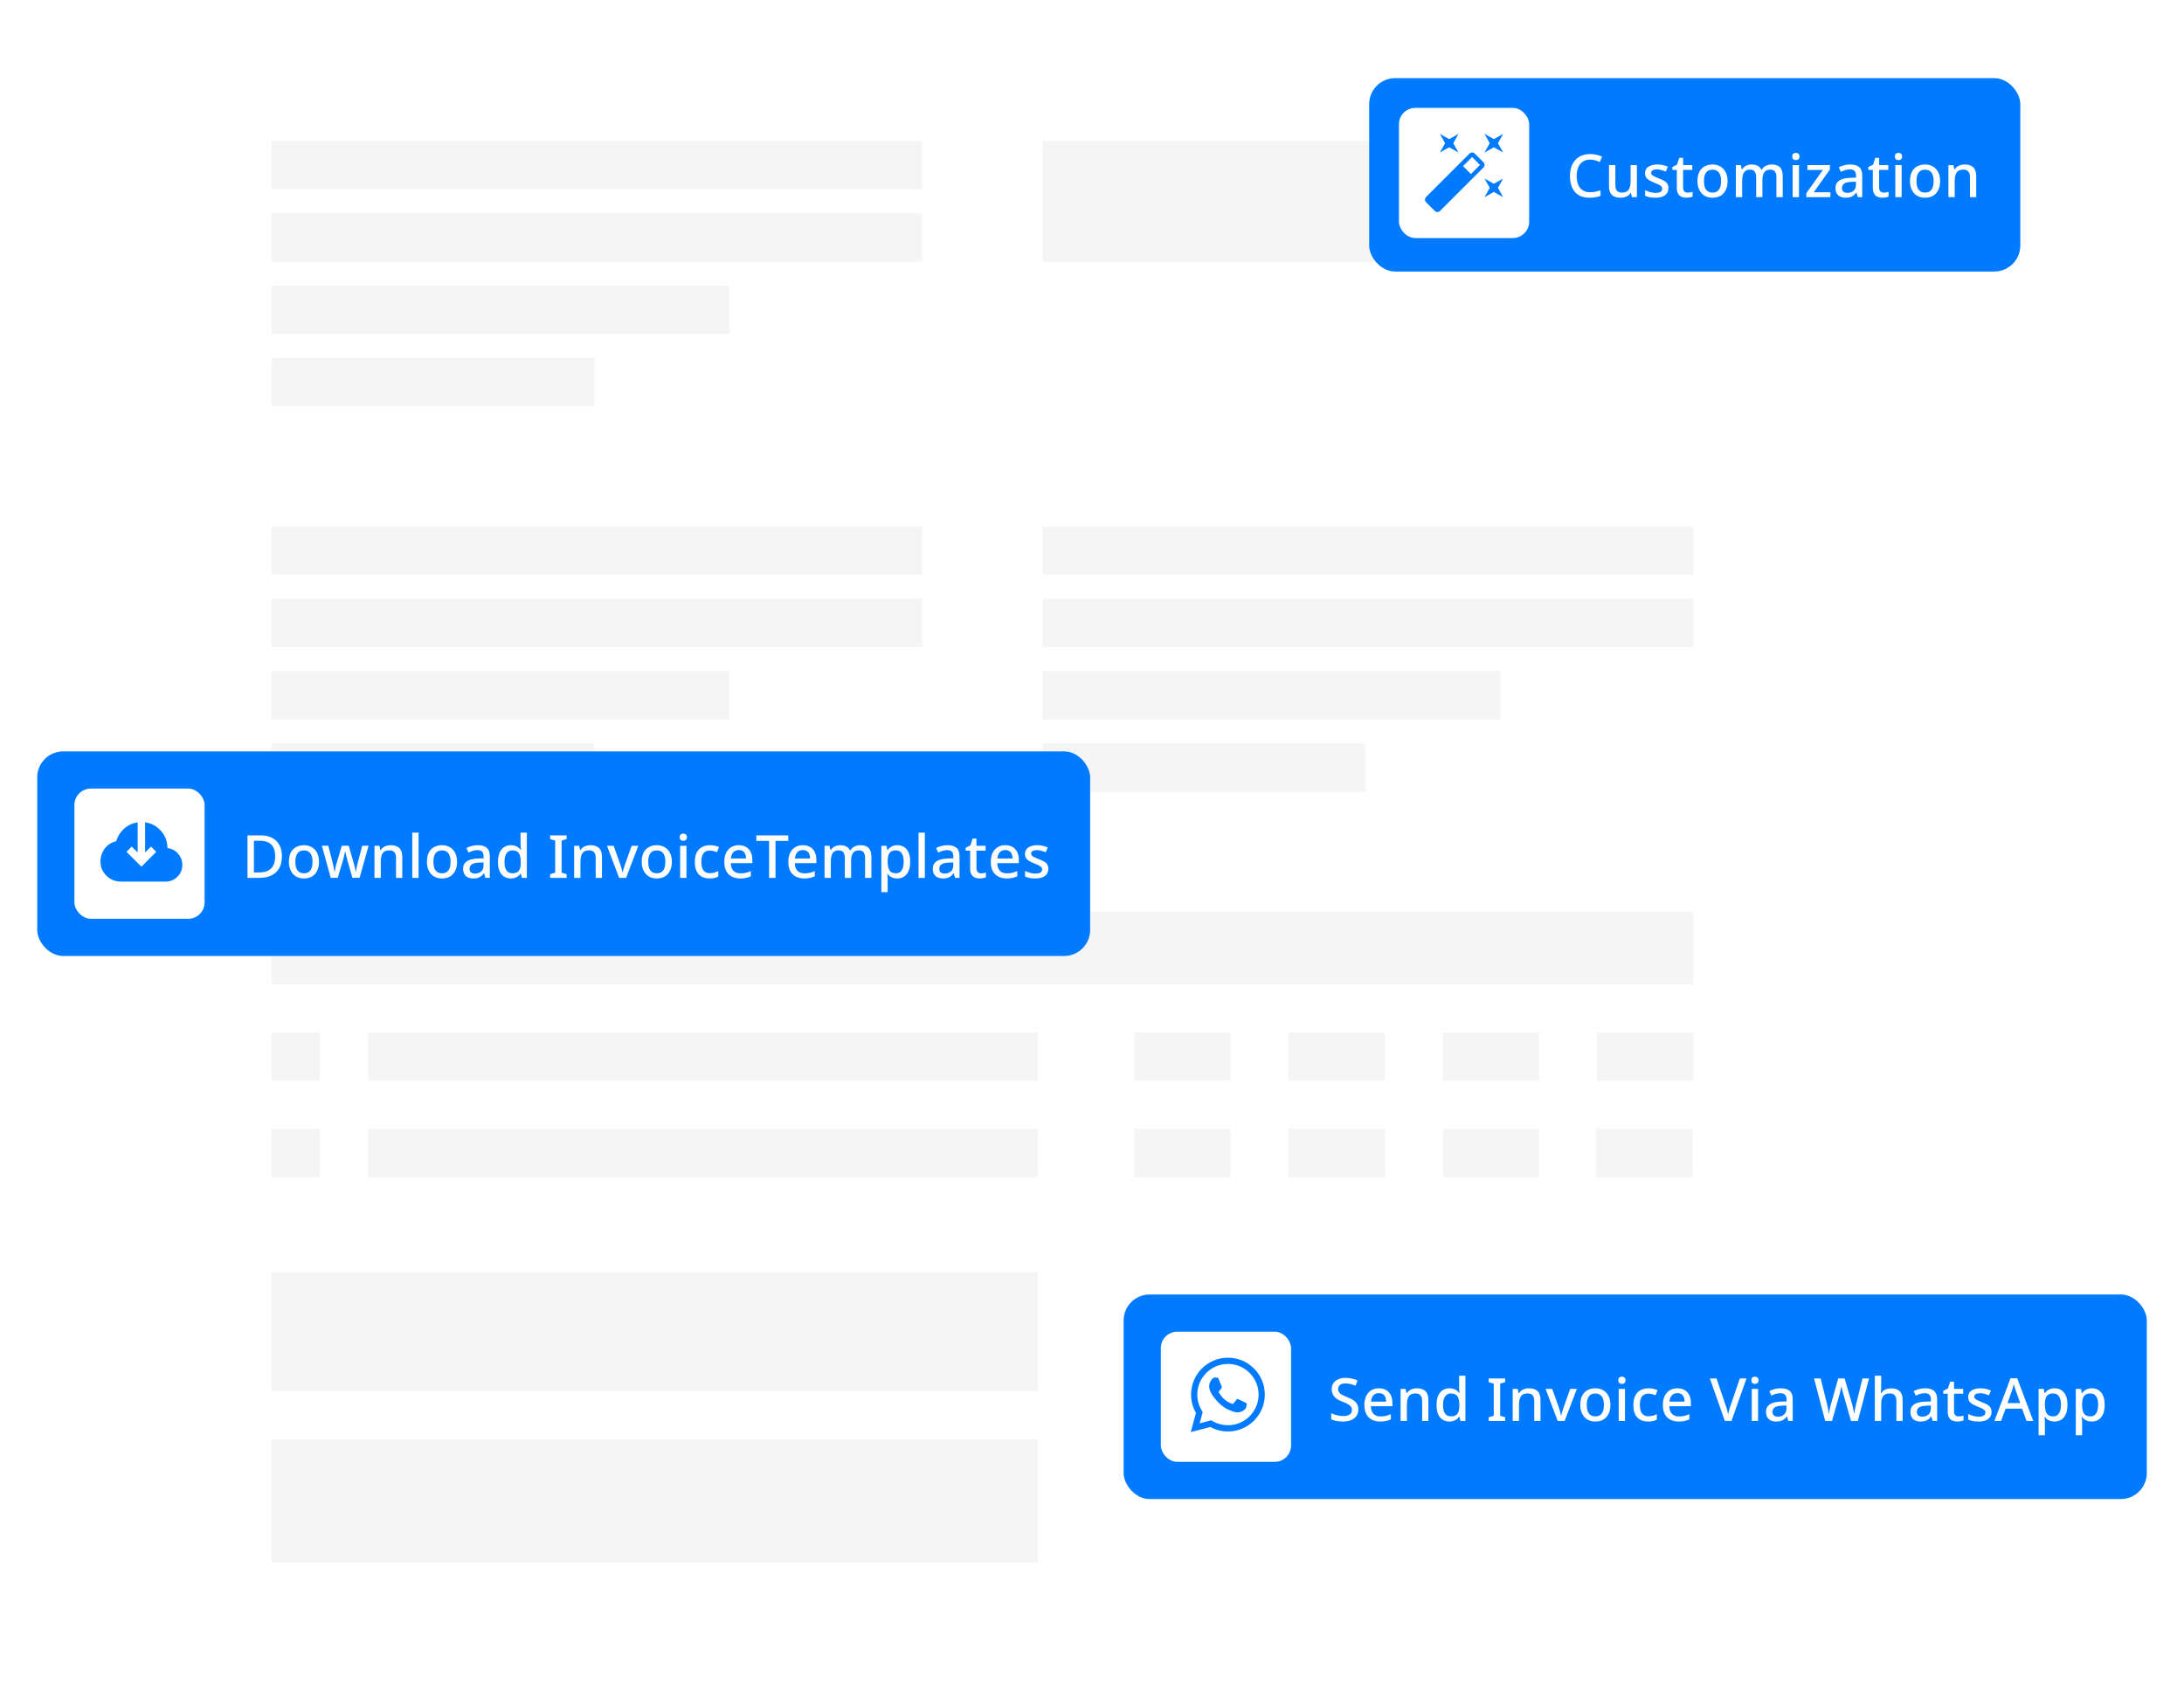 <svg width="587" height="458" viewBox="0 0 587 458" fill="none" xmlns="http://www.w3.org/2000/svg">
<g filter="url(#filter0_d_11829_4603)">
<rect x="60" y="25" width="408" height="408" rx="8" fill="white"/>
</g>
<g opacity="0.4">
<rect opacity="0.1" x="73" y="37.952" width="174.857" height="12.952" fill="black"/>
<rect opacity="0.1" x="73" y="57.381" width="174.857" height="12.952" fill="black"/>
<rect opacity="0.1" x="73" y="76.81" width="123.048" height="12.952" fill="black"/>
<rect opacity="0.1" x="73" y="96.238" width="86.781" height="12.952" fill="black"/>
<rect opacity="0.1" x="73" y="141.571" width="174.857" height="12.952" fill="black"/>
<rect opacity="0.1" x="73" y="161" width="174.857" height="12.952" fill="black"/>
<rect opacity="0.1" x="73" y="180.429" width="123.048" height="12.952" fill="black"/>
<rect opacity="0.1" x="73" y="199.857" width="86.781" height="12.952" fill="black"/>
<rect opacity="0.1" x="73" y="342" width="206" height="32" fill="black"/>
<rect opacity="0.1" x="73" y="387" width="206" height="33" fill="black"/>
<rect opacity="0.1" x="73" y="277.571" width="12.952" height="12.952" fill="black"/>
<rect opacity="0.1" x="98.906" y="277.571" width="180.038" height="12.952" fill="black"/>
<rect opacity="0.1" x="304.852" y="277.571" width="25.905" height="12.952" fill="black"/>
<rect opacity="0.1" x="346.297" y="277.571" width="25.905" height="12.952" fill="black"/>
<rect opacity="0.1" x="387.742" y="277.571" width="25.905" height="12.952" fill="black"/>
<rect opacity="0.1" x="429.188" y="277.571" width="25.905" height="12.952" fill="black"/>
<rect opacity="0.1" x="73" y="303.477" width="12.952" height="12.952" fill="black"/>
<rect opacity="0.1" x="98.906" y="303.477" width="180.038" height="12.952" fill="black"/>
<rect opacity="0.1" x="304.852" y="303.477" width="25.905" height="12.952" fill="black"/>
<rect opacity="0.1" x="346.297" y="303.477" width="25.905" height="12.952" fill="black"/>
<rect opacity="0.1" x="387.742" y="303.477" width="25.905" height="12.952" fill="black"/>
<rect opacity="0.1" x="429" y="303.477" width="25.905" height="12.952" fill="black"/>
<rect opacity="0.1" x="73" y="245.19" width="382.095" height="19.429" fill="black"/>
<rect opacity="0.1" x="280.242" y="141.571" width="174.857" height="12.952" fill="black"/>
<rect opacity="0.1" x="280.242" y="161" width="174.857" height="12.952" fill="black"/>
<rect opacity="0.1" x="280.242" y="180.429" width="123.048" height="12.952" fill="black"/>
<rect opacity="0.1" x="280.242" y="199.857" width="86.781" height="12.952" fill="black"/>
<rect opacity="0.1" x="280.242" y="37.952" width="174.857" height="32.381" fill="black"/>
</g>
<g filter="url(#filter1_d_11829_4603)">
<rect x="368" y="21" width="175" height="52" rx="7" fill="#007AFF"/>
</g>
<rect x="376" y="29" width="35" height="35" rx="4.408" fill="white"/>
<path d="M389.503 39.6L387.003 41L388.403 38.5L387.003 36L389.503 37.4L392.002 36L390.603 38.5L392.002 41L389.503 39.6ZM401.503 49.4L404.003 48L402.603 50.5L404.003 53L401.503 51.6L399.003 53L400.403 50.5L399.003 48L401.503 49.4ZM404.003 36L402.603 38.5L404.003 41L401.503 39.6L399.003 41L400.403 38.5L399.003 36L401.503 37.4L404.003 36ZM395.342 46.78L397.782 44.34L395.662 42.22L393.222 44.66L395.342 46.78ZM396.372 41.29L398.712 43.63C399.102 44 399.102 44.65 398.712 45.04L387.043 56.71C386.653 57.1 386.003 57.1 385.633 56.71L383.292 54.37C382.903 54 382.903 53.35 383.292 52.96L394.962 41.29C395.352 40.9 396.002 40.9 396.372 41.29Z" fill="#007AFF"/>
<path d="M427.4 42.904C426.835 42.904 426.328 43.005 425.88 43.208C425.432 43.4 425.048 43.688 424.728 44.072C424.419 44.456 424.179 44.92 424.008 45.464C423.848 46.008 423.768 46.621 423.768 47.304C423.768 48.2 423.901 48.979 424.168 49.64C424.435 50.291 424.835 50.792 425.368 51.144C425.901 51.496 426.573 51.672 427.384 51.672C427.875 51.672 428.344 51.629 428.792 51.544C429.251 51.448 429.715 51.325 430.184 51.176V52.664C429.736 52.835 429.277 52.957 428.808 53.032C428.339 53.117 427.795 53.16 427.176 53.16C426.013 53.16 425.043 52.92 424.264 52.44C423.496 51.96 422.92 51.277 422.536 50.392C422.152 49.507 421.96 48.472 421.96 47.288C421.96 46.424 422.077 45.635 422.312 44.92C422.557 44.195 422.909 43.571 423.368 43.048C423.827 42.525 424.392 42.125 425.064 41.848C425.747 41.56 426.531 41.416 427.416 41.416C427.992 41.416 428.557 41.48 429.112 41.608C429.667 41.725 430.168 41.896 430.616 42.12L429.976 43.56C429.603 43.389 429.197 43.24 428.76 43.112C428.333 42.973 427.88 42.904 427.4 42.904ZM439.957 44.376V53H438.597L438.357 51.864H438.277C438.096 52.163 437.861 52.408 437.573 52.6C437.285 52.792 436.97 52.931 436.629 53.016C436.288 53.112 435.936 53.16 435.573 53.16C434.901 53.16 434.33 53.053 433.861 52.84C433.402 52.616 433.05 52.275 432.805 51.816C432.57 51.347 432.453 50.749 432.453 50.024V44.376H434.165V49.768C434.165 50.44 434.304 50.941 434.581 51.272C434.869 51.603 435.312 51.768 435.909 51.768C436.506 51.768 436.976 51.651 437.317 51.416C437.658 51.181 437.898 50.84 438.037 50.392C438.186 49.933 438.261 49.384 438.261 48.744V44.376H439.957ZM448.419 50.568C448.419 51.133 448.28 51.608 448.003 51.992C447.726 52.376 447.326 52.669 446.803 52.872C446.28 53.064 445.651 53.16 444.915 53.16C444.307 53.16 443.784 53.112 443.347 53.016C442.92 52.931 442.526 52.803 442.163 52.632V51.144C442.547 51.325 442.99 51.491 443.491 51.64C443.992 51.779 444.483 51.848 444.963 51.848C445.603 51.848 446.062 51.747 446.339 51.544C446.627 51.341 446.771 51.069 446.771 50.728C446.771 50.536 446.718 50.365 446.611 50.216C446.504 50.056 446.302 49.896 446.003 49.736C445.715 49.565 445.288 49.373 444.723 49.16C444.179 48.936 443.715 48.717 443.331 48.504C442.947 48.28 442.654 48.019 442.451 47.72C442.248 47.411 442.147 47.016 442.147 46.536C442.147 45.789 442.446 45.219 443.043 44.824C443.651 44.419 444.451 44.216 445.443 44.216C445.966 44.216 446.456 44.269 446.915 44.376C447.384 44.472 447.838 44.621 448.275 44.824L447.715 46.12C447.47 46.003 447.214 45.907 446.947 45.832C446.691 45.747 446.43 45.677 446.163 45.624C445.907 45.571 445.64 45.544 445.363 45.544C444.851 45.544 444.462 45.624 444.195 45.784C443.928 45.944 443.795 46.168 443.795 46.456C443.795 46.659 443.854 46.835 443.971 46.984C444.099 47.133 444.318 47.283 444.627 47.432C444.936 47.581 445.358 47.763 445.891 47.976C446.424 48.179 446.878 48.387 447.251 48.6C447.635 48.813 447.923 49.075 448.115 49.384C448.318 49.693 448.419 50.088 448.419 50.568ZM453.625 51.784C453.849 51.784 454.078 51.763 454.313 51.72C454.548 51.677 454.75 51.629 454.921 51.576V52.856C454.74 52.941 454.494 53.011 454.185 53.064C453.876 53.128 453.566 53.16 453.257 53.16C452.788 53.16 452.356 53.08 451.961 52.92C451.577 52.76 451.268 52.483 451.033 52.088C450.798 51.693 450.681 51.144 450.681 50.44V45.672H449.481V44.904L450.745 44.264L451.337 42.44H452.377V44.376H454.841V45.672H452.377V50.408C452.377 50.877 452.489 51.224 452.713 51.448C452.948 51.672 453.252 51.784 453.625 51.784ZM464.326 48.68C464.326 49.395 464.23 50.029 464.038 50.584C463.846 51.139 463.574 51.608 463.222 51.992C462.87 52.376 462.443 52.669 461.942 52.872C461.441 53.064 460.875 53.16 460.246 53.16C459.67 53.16 459.137 53.064 458.646 52.872C458.155 52.669 457.729 52.376 457.366 51.992C457.014 51.608 456.737 51.139 456.534 50.584C456.331 50.029 456.23 49.389 456.23 48.664C456.23 47.715 456.39 46.909 456.71 46.248C457.041 45.587 457.51 45.085 458.118 44.744C458.737 44.392 459.462 44.216 460.294 44.216C461.083 44.216 461.777 44.392 462.374 44.744C462.982 45.085 463.457 45.587 463.798 46.248C464.15 46.909 464.326 47.72 464.326 48.68ZM457.974 48.68C457.974 49.32 458.054 49.875 458.214 50.344C458.374 50.803 458.625 51.155 458.966 51.4C459.307 51.645 459.745 51.768 460.278 51.768C460.811 51.768 461.249 51.645 461.59 51.4C461.931 51.155 462.182 50.803 462.342 50.344C462.502 49.875 462.582 49.32 462.582 48.68C462.582 48.019 462.497 47.464 462.326 47.016C462.166 46.568 461.915 46.227 461.574 45.992C461.243 45.747 460.806 45.624 460.262 45.624C459.462 45.624 458.881 45.891 458.518 46.424C458.155 46.957 457.974 47.709 457.974 48.68ZM476.22 44.216C477.191 44.216 477.921 44.467 478.412 44.968C478.903 45.469 479.148 46.275 479.148 47.384V53H477.452V47.608C477.452 46.947 477.319 46.451 477.052 46.12C476.796 45.779 476.391 45.608 475.836 45.608C475.068 45.608 474.519 45.848 474.188 46.328C473.857 46.797 473.692 47.48 473.692 48.376V53H472.012V47.608C472.012 47.171 471.948 46.803 471.82 46.504C471.703 46.205 471.527 45.981 471.292 45.832C471.057 45.683 470.753 45.608 470.38 45.608C469.847 45.608 469.425 45.725 469.116 45.96C468.807 46.195 468.583 46.541 468.444 47C468.316 47.448 468.252 47.997 468.252 48.648V53H466.556V44.376H467.9L468.14 45.528H468.236C468.417 45.229 468.636 44.984 468.892 44.792C469.159 44.6 469.452 44.456 469.772 44.36C470.092 44.264 470.423 44.216 470.764 44.216C471.415 44.216 471.964 44.333 472.412 44.568C472.86 44.792 473.185 45.139 473.388 45.608H473.516C473.793 45.128 474.177 44.776 474.668 44.552C475.159 44.328 475.676 44.216 476.22 44.216ZM483.52 44.376V53H481.824V44.376H483.52ZM482.688 41.096C482.944 41.096 483.168 41.171 483.36 41.32C483.552 41.469 483.648 41.72 483.648 42.072C483.648 42.413 483.552 42.664 483.36 42.824C483.168 42.973 482.944 43.048 482.688 43.048C482.41 43.048 482.176 42.973 481.984 42.824C481.802 42.664 481.712 42.413 481.712 42.072C481.712 41.72 481.802 41.469 481.984 41.32C482.176 41.171 482.41 41.096 482.688 41.096ZM491.959 53H485.495V51.928L489.943 45.688H485.767V44.376H491.831V45.576L487.479 51.688H491.959V53ZM497.281 44.216C498.369 44.216 499.179 44.456 499.713 44.936C500.246 45.405 500.513 46.147 500.513 47.16V53H499.313L498.977 51.8H498.913C498.667 52.109 498.411 52.365 498.145 52.568C497.889 52.771 497.59 52.92 497.249 53.016C496.918 53.112 496.513 53.16 496.033 53.16C495.521 53.16 495.057 53.069 494.641 52.888C494.235 52.696 493.915 52.408 493.681 52.024C493.446 51.629 493.329 51.139 493.329 50.552C493.329 49.677 493.659 49.011 494.321 48.552C494.993 48.093 496.011 47.843 497.377 47.8L498.849 47.752V47.272C498.849 46.632 498.705 46.184 498.417 45.928C498.129 45.672 497.723 45.544 497.201 45.544C496.753 45.544 496.326 45.608 495.921 45.736C495.515 45.864 495.131 46.019 494.769 46.2L494.225 44.968C494.63 44.755 495.094 44.579 495.617 44.44C496.15 44.291 496.705 44.216 497.281 44.216ZM497.681 48.888C496.699 48.931 496.017 49.096 495.633 49.384C495.259 49.661 495.073 50.056 495.073 50.568C495.073 51.016 495.206 51.341 495.473 51.544C495.75 51.747 496.097 51.848 496.513 51.848C497.185 51.848 497.739 51.661 498.177 51.288C498.614 50.915 498.833 50.355 498.833 49.608V48.856L497.681 48.888ZM506.308 51.784C506.532 51.784 506.762 51.763 506.996 51.72C507.231 51.677 507.434 51.629 507.604 51.576V52.856C507.423 52.941 507.178 53.011 506.868 53.064C506.559 53.128 506.25 53.16 505.94 53.16C505.471 53.16 505.039 53.08 504.644 52.92C504.26 52.76 503.951 52.483 503.716 52.088C503.482 51.693 503.364 51.144 503.364 50.44V45.672H502.164V44.904L503.428 44.264L504.02 42.44H505.06V44.376H507.524V45.672H505.06V50.408C505.06 50.877 505.172 51.224 505.396 51.448C505.631 51.672 505.935 51.784 506.308 51.784ZM511.105 44.376V53H509.409V44.376H511.105ZM510.273 41.096C510.529 41.096 510.753 41.171 510.945 41.32C511.137 41.469 511.233 41.72 511.233 42.072C511.233 42.413 511.137 42.664 510.945 42.824C510.753 42.973 510.529 43.048 510.273 43.048C509.996 43.048 509.761 42.973 509.569 42.824C509.388 42.664 509.297 42.413 509.297 42.072C509.297 41.72 509.388 41.469 509.569 41.32C509.761 41.171 509.996 41.096 510.273 41.096ZM521.449 48.68C521.449 49.395 521.353 50.029 521.161 50.584C520.969 51.139 520.697 51.608 520.345 51.992C519.993 52.376 519.566 52.669 519.065 52.872C518.563 53.064 517.998 53.16 517.369 53.16C516.793 53.16 516.259 53.064 515.769 52.872C515.278 52.669 514.851 52.376 514.489 51.992C514.137 51.608 513.859 51.139 513.657 50.584C513.454 50.029 513.353 49.389 513.353 48.664C513.353 47.715 513.513 46.909 513.833 46.248C514.163 45.587 514.633 45.085 515.241 44.744C515.859 44.392 516.585 44.216 517.417 44.216C518.206 44.216 518.899 44.392 519.497 44.744C520.105 45.085 520.579 45.587 520.921 46.248C521.273 46.909 521.449 47.72 521.449 48.68ZM515.097 48.68C515.097 49.32 515.177 49.875 515.337 50.344C515.497 50.803 515.747 51.155 516.089 51.4C516.43 51.645 516.867 51.768 517.401 51.768C517.934 51.768 518.371 51.645 518.713 51.4C519.054 51.155 519.305 50.803 519.465 50.344C519.625 49.875 519.705 49.32 519.705 48.68C519.705 48.019 519.619 47.464 519.449 47.016C519.289 46.568 519.038 46.227 518.697 45.992C518.366 45.747 517.929 45.624 517.385 45.624C516.585 45.624 516.003 45.891 515.641 46.424C515.278 46.957 515.097 47.709 515.097 48.68ZM528.047 44.216C529.049 44.216 529.817 44.467 530.351 44.968C530.884 45.469 531.151 46.275 531.151 47.384V53H529.471V47.624C529.471 46.952 529.327 46.451 529.039 46.12C528.761 45.779 528.313 45.608 527.695 45.608C526.82 45.608 526.212 45.869 525.871 46.392C525.54 46.915 525.375 47.667 525.375 48.648V53H523.679V44.376H525.023L525.263 45.528H525.359C525.551 45.229 525.785 44.984 526.063 44.792C526.34 44.6 526.649 44.456 526.991 44.36C527.332 44.264 527.684 44.216 528.047 44.216Z" fill="white"/>
<g filter="url(#filter2_d_11829_4603)">
<rect x="10" y="202" width="283" height="55" rx="7" fill="#007AFF"/>
</g>
<rect x="20" y="212" width="35" height="35" rx="4.408" fill="white"/>
<path d="M32.5 237C30.98 237 29.683 236.477 28.61 235.43C27.537 234.377 27 233.093 27 231.58C27 230.28 27.39 229.12 28.17 228.1C28.957 227.08 29.983 226.43 31.25 226.15C31.637 224.803 32.35 223.67 33.39 222.75C34.43 221.837 35.633 221.28 37 221.08V229.15L35.4 227.6L34 229L38 233L42 229L40.6 227.6L39 229.15V221.08C40.72 221.313 42.15 222.083 43.29 223.39C44.43 224.697 45 226.233 45 228C46.153 228.133 47.107 228.633 47.86 229.5C48.62 230.353 49 231.353 49 232.5C49 233.753 48.563 234.817 47.69 235.69C46.817 236.563 45.753 237 44.5 237H32.5Z" fill="#007AFF"/>
<path d="M75.768 230.176C75.768 231.456 75.528 232.528 75.048 233.392C74.568 234.256 73.875 234.907 72.968 235.344C72.072 235.781 70.989 236 69.72 236H66.52V224.576H70.056C71.219 224.576 72.227 224.789 73.08 225.216C73.933 225.643 74.595 226.272 75.064 227.104C75.533 227.925 75.768 228.949 75.768 230.176ZM73.96 230.224C73.96 229.264 73.805 228.475 73.496 227.856C73.187 227.237 72.728 226.779 72.12 226.48C71.523 226.181 70.797 226.032 69.944 226.032H68.248V234.544H69.64C71.08 234.544 72.157 234.181 72.872 233.456C73.597 232.731 73.96 231.653 73.96 230.224ZM85.742 231.68C85.742 232.395 85.646 233.029 85.454 233.584C85.262 234.139 84.99 234.608 84.638 234.992C84.286 235.376 83.86 235.669 83.358 235.872C82.857 236.064 82.292 236.16 81.662 236.16C81.086 236.16 80.553 236.064 80.062 235.872C79.572 235.669 79.145 235.376 78.782 234.992C78.43 234.608 78.153 234.139 77.95 233.584C77.748 233.029 77.646 232.389 77.646 231.664C77.646 230.715 77.806 229.909 78.126 229.248C78.457 228.587 78.926 228.085 79.534 227.744C80.153 227.392 80.878 227.216 81.71 227.216C82.5 227.216 83.193 227.392 83.79 227.744C84.398 228.085 84.873 228.587 85.214 229.248C85.566 229.909 85.742 230.72 85.742 231.68ZM79.39 231.68C79.39 232.32 79.47 232.875 79.63 233.344C79.79 233.803 80.041 234.155 80.382 234.4C80.724 234.645 81.161 234.768 81.694 234.768C82.228 234.768 82.665 234.645 83.006 234.4C83.348 234.155 83.598 233.803 83.758 233.344C83.918 232.875 83.998 232.32 83.998 231.68C83.998 231.019 83.913 230.464 83.742 230.016C83.582 229.568 83.332 229.227 82.99 228.992C82.66 228.747 82.222 228.624 81.678 228.624C80.878 228.624 80.297 228.891 79.934 229.424C79.572 229.957 79.39 230.709 79.39 231.68ZM93.484 231.68C93.43 231.467 93.367 231.232 93.292 230.976C93.228 230.72 93.164 230.464 93.1 230.208C93.036 229.941 92.977 229.696 92.924 229.472C92.871 229.248 92.828 229.072 92.796 228.944H92.732C92.71 229.072 92.673 229.248 92.62 229.472C92.577 229.696 92.524 229.941 92.46 230.208C92.396 230.464 92.332 230.725 92.268 230.992C92.204 231.248 92.135 231.483 92.06 231.696L90.78 235.984H88.892L86.508 227.36H88.236L89.356 231.728C89.441 232.027 89.516 232.341 89.58 232.672C89.654 233.003 89.719 233.323 89.772 233.632C89.836 233.931 89.879 234.181 89.9 234.384H89.964C89.985 234.245 90.017 234.075 90.06 233.872C90.103 233.659 90.145 233.44 90.188 233.216C90.241 232.981 90.289 232.757 90.332 232.544C90.385 232.331 90.439 232.155 90.492 232.016L91.868 227.36H93.724L95.068 232.016C95.132 232.229 95.201 232.485 95.276 232.784C95.35 233.072 95.415 233.36 95.468 233.648C95.532 233.925 95.575 234.165 95.596 234.368H95.66C95.681 234.187 95.719 233.952 95.772 233.664C95.825 233.365 95.889 233.045 95.964 232.704C96.049 232.363 96.129 232.037 96.204 231.728L97.356 227.36H99.068L96.652 235.984H94.716L93.484 231.68ZM105.014 227.216C106.017 227.216 106.785 227.467 107.318 227.968C107.851 228.469 108.118 229.275 108.118 230.384V236H106.438V230.624C106.438 229.952 106.294 229.451 106.006 229.12C105.729 228.779 105.281 228.608 104.662 228.608C103.787 228.608 103.179 228.869 102.838 229.392C102.507 229.915 102.342 230.667 102.342 231.648V236H100.646V227.376H101.99L102.23 228.528H102.326C102.518 228.229 102.753 227.984 103.03 227.792C103.307 227.6 103.617 227.456 103.958 227.36C104.299 227.264 104.651 227.216 105.014 227.216ZM112.5 236H110.804V223.84H112.5V236ZM122.844 231.68C122.844 232.395 122.748 233.029 122.556 233.584C122.364 234.139 122.092 234.608 121.74 234.992C121.388 235.376 120.961 235.669 120.46 235.872C119.958 236.064 119.393 236.16 118.764 236.16C118.188 236.16 117.654 236.064 117.164 235.872C116.673 235.669 116.246 235.376 115.884 234.992C115.532 234.608 115.254 234.139 115.052 233.584C114.849 233.029 114.748 232.389 114.748 231.664C114.748 230.715 114.908 229.909 115.228 229.248C115.558 228.587 116.028 228.085 116.636 227.744C117.254 227.392 117.98 227.216 118.812 227.216C119.601 227.216 120.294 227.392 120.892 227.744C121.5 228.085 121.974 228.587 122.316 229.248C122.668 229.909 122.844 230.72 122.844 231.68ZM116.492 231.68C116.492 232.32 116.572 232.875 116.732 233.344C116.892 233.803 117.142 234.155 117.484 234.4C117.825 234.645 118.262 234.768 118.796 234.768C119.329 234.768 119.766 234.645 120.108 234.4C120.449 234.155 120.7 233.803 120.86 233.344C121.02 232.875 121.1 232.32 121.1 231.68C121.1 231.019 121.014 230.464 120.844 230.016C120.684 229.568 120.433 229.227 120.092 228.992C119.761 228.747 119.324 228.624 118.78 228.624C117.98 228.624 117.398 228.891 117.036 229.424C116.673 229.957 116.492 230.709 116.492 231.68ZM128.418 227.216C129.506 227.216 130.316 227.456 130.85 227.936C131.383 228.405 131.65 229.147 131.65 230.16V236H130.45L130.114 234.8H130.05C129.804 235.109 129.548 235.365 129.282 235.568C129.026 235.771 128.727 235.92 128.386 236.016C128.055 236.112 127.65 236.16 127.17 236.16C126.658 236.16 126.194 236.069 125.778 235.888C125.372 235.696 125.052 235.408 124.818 235.024C124.583 234.629 124.466 234.139 124.466 233.552C124.466 232.677 124.796 232.011 125.458 231.552C126.13 231.093 127.148 230.843 128.514 230.8L129.986 230.752V230.272C129.986 229.632 129.842 229.184 129.554 228.928C129.266 228.672 128.86 228.544 128.338 228.544C127.89 228.544 127.463 228.608 127.058 228.736C126.652 228.864 126.268 229.019 125.906 229.2L125.362 227.968C125.767 227.755 126.231 227.579 126.754 227.44C127.287 227.291 127.842 227.216 128.418 227.216ZM128.818 231.888C127.836 231.931 127.154 232.096 126.77 232.384C126.396 232.661 126.21 233.056 126.21 233.568C126.21 234.016 126.343 234.341 126.61 234.544C126.887 234.747 127.234 234.848 127.65 234.848C128.322 234.848 128.876 234.661 129.314 234.288C129.751 233.915 129.97 233.355 129.97 232.608V231.856L128.818 231.888ZM137.301 236.16C136.266 236.16 135.429 235.787 134.789 235.04C134.16 234.293 133.845 233.184 133.845 231.712C133.845 230.229 134.165 229.109 134.805 228.352C135.445 227.595 136.288 227.216 137.333 227.216C137.77 227.216 138.149 227.275 138.469 227.392C138.8 227.499 139.082 227.648 139.317 227.84C139.562 228.032 139.77 228.245 139.941 228.48H140.037C140.016 228.331 139.989 228.117 139.957 227.84C139.925 227.552 139.909 227.296 139.909 227.072V223.84H141.605V236H140.277L139.989 234.848H139.909C139.749 235.093 139.546 235.317 139.301 235.52C139.066 235.712 138.784 235.867 138.453 235.984C138.122 236.101 137.738 236.16 137.301 236.16ZM137.701 234.768C138.533 234.768 139.12 234.539 139.461 234.08C139.802 233.611 139.973 232.912 139.973 231.984V231.728C139.973 230.715 139.808 229.941 139.477 229.408C139.157 228.875 138.56 228.608 137.685 228.608C136.992 228.608 136.469 228.891 136.117 229.456C135.765 230.011 135.589 230.773 135.589 231.744C135.589 232.715 135.765 233.461 136.117 233.984C136.469 234.507 136.997 234.768 137.701 234.768ZM152.291 236H147.859V235.008L149.219 234.608V225.984L147.859 225.568V224.576H152.291V225.568L150.947 225.984V234.608L152.291 235.008V236ZM158.684 227.216C159.686 227.216 160.454 227.467 160.988 227.968C161.521 228.469 161.788 229.275 161.788 230.384V236H160.108V230.624C160.108 229.952 159.964 229.451 159.676 229.12C159.398 228.779 158.95 228.608 158.332 228.608C157.457 228.608 156.849 228.869 156.508 229.392C156.177 229.915 156.012 230.667 156.012 231.648V236H154.316V227.376H155.66L155.9 228.528H155.996C156.188 228.229 156.422 227.984 156.7 227.792C156.977 227.6 157.286 227.456 157.628 227.36C157.969 227.264 158.321 227.216 158.684 227.216ZM166.41 236L163.146 227.376H164.938L166.73 232.416C166.804 232.629 166.879 232.869 166.954 233.136C167.039 233.403 167.114 233.659 167.178 233.904C167.242 234.149 167.284 234.363 167.306 234.544H167.37C167.402 234.363 167.45 234.149 167.514 233.904C167.588 233.648 167.668 233.392 167.754 233.136C167.839 232.869 167.914 232.629 167.978 232.416L169.77 227.376H171.562L168.282 236H166.41ZM180.575 231.68C180.575 232.395 180.479 233.029 180.287 233.584C180.095 234.139 179.823 234.608 179.471 234.992C179.119 235.376 178.693 235.669 178.191 235.872C177.69 236.064 177.125 236.16 176.495 236.16C175.919 236.16 175.386 236.064 174.895 235.872C174.405 235.669 173.978 235.376 173.615 234.992C173.263 234.608 172.986 234.139 172.783 233.584C172.581 233.029 172.479 232.389 172.479 231.664C172.479 230.715 172.639 229.909 172.959 229.248C173.29 228.587 173.759 228.085 174.367 227.744C174.986 227.392 175.711 227.216 176.543 227.216C177.333 227.216 178.026 227.392 178.623 227.744C179.231 228.085 179.706 228.587 180.047 229.248C180.399 229.909 180.575 230.72 180.575 231.68ZM174.223 231.68C174.223 232.32 174.303 232.875 174.463 233.344C174.623 233.803 174.874 234.155 175.215 234.4C175.557 234.645 175.994 234.768 176.527 234.768C177.061 234.768 177.498 234.645 177.839 234.4C178.181 234.155 178.431 233.803 178.591 233.344C178.751 232.875 178.831 232.32 178.831 231.68C178.831 231.019 178.746 230.464 178.575 230.016C178.415 229.568 178.165 229.227 177.823 228.992C177.493 228.747 177.055 228.624 176.511 228.624C175.711 228.624 175.13 228.891 174.767 229.424C174.405 229.957 174.223 230.709 174.223 231.68ZM184.502 227.376V236H182.806V227.376H184.502ZM183.67 224.096C183.926 224.096 184.15 224.171 184.342 224.32C184.534 224.469 184.63 224.72 184.63 225.072C184.63 225.413 184.534 225.664 184.342 225.824C184.15 225.973 183.926 226.048 183.67 226.048C183.392 226.048 183.158 225.973 182.966 225.824C182.784 225.664 182.694 225.413 182.694 225.072C182.694 224.72 182.784 224.469 182.966 224.32C183.158 224.171 183.392 224.096 183.67 224.096ZM190.717 236.16C189.928 236.16 189.234 236.005 188.637 235.696C188.04 235.387 187.576 234.907 187.245 234.256C186.914 233.595 186.749 232.757 186.749 231.744C186.749 230.677 186.925 229.813 187.277 229.152C187.64 228.491 188.125 228.005 188.733 227.696C189.352 227.376 190.056 227.216 190.845 227.216C191.325 227.216 191.773 227.269 192.189 227.376C192.616 227.472 192.968 227.584 193.245 227.712L192.733 229.088C192.434 228.971 192.114 228.869 191.773 228.784C191.442 228.699 191.128 228.656 190.829 228.656C190.296 228.656 189.853 228.773 189.501 229.008C189.16 229.232 188.904 229.573 188.733 230.032C188.573 230.48 188.493 231.045 188.493 231.728C188.493 232.379 188.578 232.928 188.749 233.376C188.92 233.824 189.17 234.165 189.501 234.4C189.842 234.624 190.264 234.736 190.765 234.736C191.245 234.736 191.666 234.683 192.029 234.576C192.392 234.469 192.733 234.331 193.053 234.16V235.632C192.744 235.813 192.408 235.947 192.045 236.032C191.682 236.117 191.24 236.16 190.717 236.16ZM198.561 227.216C199.318 227.216 199.969 227.376 200.513 227.696C201.057 228.005 201.473 228.453 201.761 229.04C202.059 229.627 202.209 230.32 202.209 231.12V232.048H196.417C196.438 232.933 196.667 233.611 197.105 234.08C197.553 234.549 198.177 234.784 198.977 234.784C199.531 234.784 200.022 234.736 200.449 234.64C200.886 234.533 201.334 234.379 201.793 234.176V235.584C201.366 235.776 200.929 235.92 200.481 236.016C200.043 236.112 199.521 236.16 198.913 236.16C198.081 236.16 197.345 235.995 196.705 235.664C196.065 235.333 195.563 234.843 195.201 234.192C194.849 233.531 194.673 232.72 194.673 231.76C194.673 230.789 194.833 229.968 195.153 229.296C195.483 228.624 195.937 228.112 196.513 227.76C197.099 227.397 197.782 227.216 198.561 227.216ZM198.561 228.528C197.953 228.528 197.462 228.725 197.089 229.12C196.726 229.515 196.513 230.075 196.449 230.8H200.513C200.513 230.352 200.443 229.957 200.305 229.616C200.166 229.275 199.953 229.008 199.665 228.816C199.377 228.624 199.009 228.528 198.561 228.528ZM208.437 236H206.709V226.064H203.285V224.576H211.861V226.064H208.437V236ZM215.768 227.216C216.525 227.216 217.176 227.376 217.72 227.696C218.264 228.005 218.68 228.453 218.968 229.04C219.266 229.627 219.416 230.32 219.416 231.12V232.048H213.624C213.645 232.933 213.874 233.611 214.312 234.08C214.76 234.549 215.384 234.784 216.184 234.784C216.738 234.784 217.229 234.736 217.656 234.64C218.093 234.533 218.541 234.379 219 234.176V235.584C218.573 235.776 218.136 235.92 217.688 236.016C217.25 236.112 216.728 236.16 216.12 236.16C215.288 236.16 214.552 235.995 213.912 235.664C213.272 235.333 212.77 234.843 212.408 234.192C212.056 233.531 211.88 232.72 211.88 231.76C211.88 230.789 212.04 229.968 212.36 229.296C212.69 228.624 213.144 228.112 213.72 227.76C214.306 227.397 214.989 227.216 215.768 227.216ZM215.768 228.528C215.16 228.528 214.669 228.725 214.296 229.12C213.933 229.515 213.72 230.075 213.656 230.8H217.72C217.72 230.352 217.65 229.957 217.512 229.616C217.373 229.275 217.16 229.008 216.872 228.816C216.584 228.624 216.216 228.528 215.768 228.528ZM231.276 227.216C232.246 227.216 232.977 227.467 233.468 227.968C233.958 228.469 234.204 229.275 234.204 230.384V236H232.508V230.608C232.508 229.947 232.374 229.451 232.108 229.12C231.852 228.779 231.446 228.608 230.892 228.608C230.124 228.608 229.574 228.848 229.244 229.328C228.913 229.797 228.748 230.48 228.748 231.376V236H227.068V230.608C227.068 230.171 227.004 229.803 226.876 229.504C226.758 229.205 226.582 228.981 226.348 228.832C226.113 228.683 225.809 228.608 225.436 228.608C224.902 228.608 224.481 228.725 224.172 228.96C223.862 229.195 223.638 229.541 223.5 230C223.372 230.448 223.308 230.997 223.308 231.648V236H221.612V227.376H222.956L223.196 228.528H223.292C223.473 228.229 223.692 227.984 223.948 227.792C224.214 227.6 224.508 227.456 224.828 227.36C225.148 227.264 225.478 227.216 225.82 227.216C226.47 227.216 227.02 227.333 227.468 227.568C227.916 227.792 228.241 228.139 228.444 228.608H228.572C228.849 228.128 229.233 227.776 229.724 227.552C230.214 227.328 230.732 227.216 231.276 227.216ZM241.183 227.216C242.218 227.216 243.05 227.589 243.679 228.336C244.319 229.083 244.639 230.197 244.639 231.68C244.639 232.651 244.495 233.472 244.207 234.144C243.919 234.816 243.514 235.323 242.991 235.664C242.469 235.995 241.861 236.16 241.167 236.16C240.73 236.16 240.346 236.107 240.015 236C239.685 235.883 239.402 235.733 239.167 235.552C238.943 235.36 238.746 235.157 238.575 234.944H238.463C238.495 235.136 238.522 235.365 238.543 235.632C238.565 235.888 238.575 236.117 238.575 236.32V239.84H236.879V227.376H238.255L238.495 228.528H238.575C238.746 228.293 238.949 228.075 239.183 227.872C239.418 227.669 239.701 227.509 240.031 227.392C240.362 227.275 240.746 227.216 241.183 227.216ZM240.783 228.608C240.25 228.608 239.823 228.715 239.503 228.928C239.183 229.131 238.949 229.44 238.799 229.856C238.661 230.261 238.586 230.779 238.575 231.408V231.664C238.575 232.325 238.645 232.891 238.783 233.36C238.922 233.819 239.151 234.171 239.471 234.416C239.802 234.651 240.25 234.768 240.815 234.768C241.295 234.768 241.685 234.64 241.983 234.384C242.293 234.117 242.522 233.749 242.671 233.28C242.821 232.811 242.895 232.267 242.895 231.648C242.895 230.709 242.725 229.968 242.383 229.424C242.042 228.88 241.509 228.608 240.783 228.608ZM248.577 236H246.881V223.84H248.577V236ZM254.664 227.216C255.752 227.216 256.563 227.456 257.096 227.936C257.63 228.405 257.896 229.147 257.896 230.16V236H256.696L256.36 234.8H256.296C256.051 235.109 255.795 235.365 255.528 235.568C255.272 235.771 254.974 235.92 254.632 236.016C254.302 236.112 253.896 236.16 253.416 236.16C252.904 236.16 252.44 236.069 252.024 235.888C251.619 235.696 251.299 235.408 251.064 235.024C250.83 234.629 250.712 234.139 250.712 233.552C250.712 232.677 251.043 232.011 251.704 231.552C252.376 231.093 253.395 230.843 254.76 230.8L256.232 230.752V230.272C256.232 229.632 256.088 229.184 255.8 228.928C255.512 228.672 255.107 228.544 254.584 228.544C254.136 228.544 253.71 228.608 253.304 228.736C252.899 228.864 252.515 229.019 252.152 229.2L251.608 227.968C252.014 227.755 252.478 227.579 253 227.44C253.534 227.291 254.088 227.216 254.664 227.216ZM255.064 231.888C254.083 231.931 253.4 232.096 253.016 232.384C252.643 232.661 252.456 233.056 252.456 233.568C252.456 234.016 252.59 234.341 252.856 234.544C253.134 234.747 253.48 234.848 253.896 234.848C254.568 234.848 255.123 234.661 255.56 234.288C255.998 233.915 256.216 233.355 256.216 232.608V231.856L255.064 231.888ZM263.692 234.784C263.916 234.784 264.145 234.763 264.38 234.72C264.615 234.677 264.817 234.629 264.988 234.576V235.856C264.807 235.941 264.561 236.011 264.252 236.064C263.943 236.128 263.633 236.16 263.324 236.16C262.855 236.16 262.423 236.08 262.028 235.92C261.644 235.76 261.335 235.483 261.1 235.088C260.865 234.693 260.748 234.144 260.748 233.44V228.672H259.548V227.904L260.812 227.264L261.404 225.44H262.444V227.376H264.908V228.672H262.444V233.408C262.444 233.877 262.556 234.224 262.78 234.448C263.015 234.672 263.319 234.784 263.692 234.784ZM270.185 227.216C270.942 227.216 271.593 227.376 272.137 227.696C272.681 228.005 273.097 228.453 273.385 229.04C273.684 229.627 273.833 230.32 273.833 231.12V232.048H268.041C268.062 232.933 268.292 233.611 268.729 234.08C269.177 234.549 269.801 234.784 270.601 234.784C271.156 234.784 271.646 234.736 272.073 234.64C272.51 234.533 272.958 234.379 273.417 234.176V235.584C272.99 235.776 272.553 235.92 272.105 236.016C271.668 236.112 271.145 236.16 270.537 236.16C269.705 236.16 268.969 235.995 268.329 235.664C267.689 235.333 267.188 234.843 266.825 234.192C266.473 233.531 266.297 232.72 266.297 231.76C266.297 230.789 266.457 229.968 266.777 229.296C267.108 228.624 267.561 228.112 268.137 227.76C268.724 227.397 269.406 227.216 270.185 227.216ZM270.185 228.528C269.577 228.528 269.086 228.725 268.713 229.12C268.35 229.515 268.137 230.075 268.073 230.8H272.137C272.137 230.352 272.068 229.957 271.929 229.616C271.79 229.275 271.577 229.008 271.289 228.816C271.001 228.624 270.633 228.528 270.185 228.528ZM281.757 233.568C281.757 234.133 281.619 234.608 281.341 234.992C281.064 235.376 280.664 235.669 280.141 235.872C279.619 236.064 278.989 236.16 278.253 236.16C277.645 236.16 277.123 236.112 276.685 236.016C276.259 235.931 275.864 235.803 275.501 235.632V234.144C275.885 234.325 276.328 234.491 276.829 234.64C277.331 234.779 277.821 234.848 278.301 234.848C278.941 234.848 279.4 234.747 279.677 234.544C279.965 234.341 280.109 234.069 280.109 233.728C280.109 233.536 280.056 233.365 279.949 233.216C279.843 233.056 279.64 232.896 279.341 232.736C279.053 232.565 278.627 232.373 278.061 232.16C277.517 231.936 277.053 231.717 276.669 231.504C276.285 231.28 275.992 231.019 275.789 230.72C275.587 230.411 275.485 230.016 275.485 229.536C275.485 228.789 275.784 228.219 276.381 227.824C276.989 227.419 277.789 227.216 278.781 227.216C279.304 227.216 279.795 227.269 280.253 227.376C280.723 227.472 281.176 227.621 281.613 227.824L281.053 229.12C280.808 229.003 280.552 228.907 280.285 228.832C280.029 228.747 279.768 228.677 279.501 228.624C279.245 228.571 278.979 228.544 278.701 228.544C278.189 228.544 277.8 228.624 277.533 228.784C277.267 228.944 277.133 229.168 277.133 229.456C277.133 229.659 277.192 229.835 277.309 229.984C277.437 230.133 277.656 230.283 277.965 230.432C278.275 230.581 278.696 230.763 279.229 230.976C279.763 231.179 280.216 231.387 280.589 231.6C280.973 231.813 281.261 232.075 281.453 232.384C281.656 232.693 281.757 233.088 281.757 233.568Z" fill="white"/>
<g filter="url(#filter3_d_11829_4603)">
<rect x="302" y="348" width="275" height="55" rx="7" fill="#007AFF"/>
</g>
<rect x="312" y="358" width="35" height="35" rx="4.408" fill="white"/>
<path d="M330.037 365C324.577 365 320.127 369.45 320.127 374.91C320.127 376.66 320.587 378.36 321.447 379.86L320.047 385L325.297 383.62C326.747 384.41 328.377 384.83 330.037 384.83C335.497 384.83 339.947 380.38 339.947 374.92C339.947 372.27 338.917 369.78 337.047 367.91C335.177 366.03 332.687 365 330.037 365ZM330.047 366.67C332.247 366.67 334.307 367.53 335.867 369.09C337.417 370.65 338.277 372.72 338.277 374.92C338.277 379.46 334.577 383.15 330.037 383.15C328.557 383.15 327.107 382.76 325.847 382L325.547 381.83L322.427 382.65L323.257 379.61L323.057 379.29C322.237 378 321.797 376.47 321.797 374.91C321.807 370.37 325.497 366.67 330.047 366.67ZM326.527 370.33C326.367 370.33 326.097 370.39 325.867 370.64C325.647 370.89 324.997 371.5 324.997 372.71C324.997 373.93 325.887 375.1 325.997 375.27C326.137 375.44 327.757 377.94 330.247 379C330.837 379.27 331.297 379.42 331.657 379.53C332.247 379.72 332.787 379.69 333.217 379.63C333.697 379.56 334.677 379.03 334.887 378.45C335.097 377.87 335.097 377.38 335.037 377.27C334.967 377.17 334.807 377.11 334.557 377C334.307 376.86 333.087 376.26 332.867 376.18C332.637 376.1 332.497 376.06 332.307 376.3C332.147 376.55 331.667 377.11 331.527 377.27C331.377 377.44 331.237 377.46 330.997 377.34C330.737 377.21 329.937 376.95 328.997 376.11C328.257 375.45 327.767 374.64 327.617 374.39C327.497 374.15 327.607 374 327.727 373.89C327.837 373.78 327.997 373.6 328.097 373.45C328.227 373.31 328.267 373.2 328.347 373.04C328.427 372.87 328.387 372.73 328.327 372.61C328.267 372.5 327.767 371.26 327.557 370.77C327.357 370.29 327.157 370.35 326.997 370.34C326.857 370.34 326.697 370.33 326.527 370.33Z" fill="#007AFF"/>
<path d="M365.08 378.912C365.08 379.595 364.915 380.176 364.584 380.656C364.253 381.136 363.779 381.509 363.16 381.776C362.541 382.032 361.805 382.16 360.952 382.16C360.536 382.16 360.136 382.133 359.752 382.08C359.368 382.037 359.011 381.973 358.68 381.888C358.349 381.803 358.056 381.696 357.8 381.568V379.936C358.227 380.128 358.728 380.304 359.304 380.464C359.88 380.613 360.467 380.688 361.064 380.688C361.576 380.688 362.003 380.619 362.344 380.48C362.685 380.341 362.941 380.149 363.112 379.904C363.283 379.659 363.368 379.371 363.368 379.04C363.368 378.688 363.277 378.395 363.096 378.16C362.925 377.915 362.653 377.691 362.28 377.488C361.917 377.275 361.427 377.051 360.808 376.816C360.381 376.656 359.992 376.48 359.64 376.288C359.299 376.085 358.995 375.851 358.728 375.584C358.472 375.317 358.275 375.008 358.136 374.656C357.997 374.304 357.928 373.893 357.928 373.424C357.928 372.795 358.083 372.256 358.392 371.808C358.712 371.36 359.149 371.019 359.704 370.784C360.259 370.539 360.904 370.416 361.64 370.416C362.259 370.416 362.829 370.48 363.352 370.608C363.885 370.725 364.392 370.891 364.872 371.104L364.328 372.528C363.891 372.347 363.448 372.197 363 372.08C362.552 371.963 362.083 371.904 361.592 371.904C361.165 371.904 360.808 371.968 360.52 372.096C360.232 372.224 360.013 372.4 359.864 372.624C359.725 372.848 359.656 373.109 359.656 373.408C359.656 373.76 359.736 374.053 359.896 374.288C360.056 374.523 360.312 374.741 360.664 374.944C361.016 375.136 361.48 375.349 362.056 375.584C362.696 375.829 363.24 376.096 363.688 376.384C364.147 376.672 364.493 377.019 364.728 377.424C364.963 377.819 365.08 378.315 365.08 378.912ZM370.597 373.216C371.354 373.216 372.005 373.376 372.549 373.696C373.093 374.005 373.509 374.453 373.797 375.04C374.096 375.627 374.245 376.32 374.245 377.12V378.048H368.453C368.474 378.933 368.704 379.611 369.141 380.08C369.589 380.549 370.213 380.784 371.013 380.784C371.568 380.784 372.058 380.736 372.485 380.64C372.922 380.533 373.37 380.379 373.829 380.176V381.584C373.402 381.776 372.965 381.92 372.517 382.016C372.08 382.112 371.557 382.16 370.949 382.16C370.117 382.16 369.381 381.995 368.741 381.664C368.101 381.333 367.6 380.843 367.237 380.192C366.885 379.531 366.709 378.72 366.709 377.76C366.709 376.789 366.869 375.968 367.189 375.296C367.52 374.624 367.973 374.112 368.549 373.76C369.136 373.397 369.818 373.216 370.597 373.216ZM370.597 374.528C369.989 374.528 369.498 374.725 369.125 375.12C368.762 375.515 368.549 376.075 368.485 376.8H372.549C372.549 376.352 372.48 375.957 372.341 375.616C372.202 375.275 371.989 375.008 371.701 374.816C371.413 374.624 371.045 374.528 370.597 374.528ZM380.809 373.216C381.812 373.216 382.58 373.467 383.113 373.968C383.646 374.469 383.913 375.275 383.913 376.384V382H382.233V376.624C382.233 375.952 382.089 375.451 381.801 375.12C381.524 374.779 381.076 374.608 380.457 374.608C379.582 374.608 378.974 374.869 378.633 375.392C378.302 375.915 378.137 376.667 378.137 377.648V382H376.441V373.376H377.785L378.025 374.528H378.121C378.313 374.229 378.548 373.984 378.825 373.792C379.102 373.6 379.412 373.456 379.753 373.36C380.094 373.264 380.446 373.216 380.809 373.216ZM389.559 382.16C388.525 382.16 387.687 381.787 387.047 381.04C386.418 380.293 386.103 379.184 386.103 377.712C386.103 376.229 386.423 375.109 387.063 374.352C387.703 373.595 388.546 373.216 389.591 373.216C390.029 373.216 390.407 373.275 390.727 373.392C391.058 373.499 391.341 373.648 391.575 373.84C391.821 374.032 392.029 374.245 392.199 374.48H392.295C392.274 374.331 392.247 374.117 392.215 373.84C392.183 373.552 392.167 373.296 392.167 373.072V369.84H393.863V382H392.535L392.247 380.848H392.167C392.007 381.093 391.805 381.317 391.559 381.52C391.325 381.712 391.042 381.867 390.711 381.984C390.381 382.101 389.997 382.16 389.559 382.16ZM389.959 380.768C390.791 380.768 391.378 380.539 391.719 380.08C392.061 379.611 392.231 378.912 392.231 377.984V377.728C392.231 376.715 392.066 375.941 391.735 375.408C391.415 374.875 390.818 374.608 389.943 374.608C389.25 374.608 388.727 374.891 388.375 375.456C388.023 376.011 387.847 376.773 387.847 377.744C387.847 378.715 388.023 379.461 388.375 379.984C388.727 380.507 389.255 380.768 389.959 380.768ZM404.549 382H400.117V381.008L401.477 380.608V371.984L400.117 371.568V370.576H404.549V371.568L403.205 371.984V380.608L404.549 381.008V382ZM410.942 373.216C411.944 373.216 412.712 373.467 413.246 373.968C413.779 374.469 414.046 375.275 414.046 376.384V382H412.366V376.624C412.366 375.952 412.222 375.451 411.934 375.12C411.656 374.779 411.208 374.608 410.59 374.608C409.715 374.608 409.107 374.869 408.766 375.392C408.435 375.915 408.27 376.667 408.27 377.648V382H406.574V373.376H407.918L408.158 374.528H408.254C408.446 374.229 408.68 373.984 408.958 373.792C409.235 373.6 409.544 373.456 409.886 373.36C410.227 373.264 410.579 373.216 410.942 373.216ZM418.668 382L415.404 373.376H417.196L418.988 378.416C419.062 378.629 419.137 378.869 419.212 379.136C419.297 379.403 419.372 379.659 419.436 379.904C419.5 380.149 419.542 380.363 419.564 380.544H419.628C419.66 380.363 419.708 380.149 419.772 379.904C419.846 379.648 419.926 379.392 420.012 379.136C420.097 378.869 420.172 378.629 420.236 378.416L422.028 373.376H423.82L420.54 382H418.668ZM432.834 377.68C432.834 378.395 432.738 379.029 432.546 379.584C432.354 380.139 432.082 380.608 431.73 380.992C431.378 381.376 430.951 381.669 430.45 381.872C429.948 382.064 429.383 382.16 428.754 382.16C428.178 382.16 427.644 382.064 427.154 381.872C426.663 381.669 426.236 381.376 425.874 380.992C425.522 380.608 425.244 380.139 425.042 379.584C424.839 379.029 424.738 378.389 424.738 377.664C424.738 376.715 424.898 375.909 425.218 375.248C425.548 374.587 426.018 374.085 426.626 373.744C427.244 373.392 427.97 373.216 428.802 373.216C429.591 373.216 430.284 373.392 430.882 373.744C431.49 374.085 431.964 374.587 432.306 375.248C432.658 375.909 432.834 376.72 432.834 377.68ZM426.482 377.68C426.482 378.32 426.562 378.875 426.722 379.344C426.882 379.803 427.132 380.155 427.474 380.4C427.815 380.645 428.252 380.768 428.786 380.768C429.319 380.768 429.756 380.645 430.098 380.4C430.439 380.155 430.69 379.803 430.85 379.344C431.01 378.875 431.09 378.32 431.09 377.68C431.09 377.019 431.004 376.464 430.834 376.016C430.674 375.568 430.423 375.227 430.082 374.992C429.751 374.747 429.314 374.624 428.77 374.624C427.97 374.624 427.388 374.891 427.026 375.424C426.663 375.957 426.482 376.709 426.482 377.68ZM436.76 373.376V382H435.064V373.376H436.76ZM435.928 370.096C436.184 370.096 436.408 370.171 436.6 370.32C436.792 370.469 436.888 370.72 436.888 371.072C436.888 371.413 436.792 371.664 436.6 371.824C436.408 371.973 436.184 372.048 435.928 372.048C435.65 372.048 435.416 371.973 435.224 371.824C435.042 371.664 434.952 371.413 434.952 371.072C434.952 370.72 435.042 370.469 435.224 370.32C435.416 370.171 435.65 370.096 435.928 370.096ZM442.975 382.16C442.186 382.16 441.492 382.005 440.895 381.696C440.298 381.387 439.834 380.907 439.503 380.256C439.172 379.595 439.007 378.757 439.007 377.744C439.007 376.677 439.183 375.813 439.535 375.152C439.898 374.491 440.383 374.005 440.991 373.696C441.61 373.376 442.314 373.216 443.103 373.216C443.583 373.216 444.031 373.269 444.447 373.376C444.874 373.472 445.226 373.584 445.503 373.712L444.991 375.088C444.692 374.971 444.372 374.869 444.031 374.784C443.7 374.699 443.386 374.656 443.087 374.656C442.554 374.656 442.111 374.773 441.759 375.008C441.418 375.232 441.162 375.573 440.991 376.032C440.831 376.48 440.751 377.045 440.751 377.728C440.751 378.379 440.836 378.928 441.007 379.376C441.178 379.824 441.428 380.165 441.759 380.4C442.1 380.624 442.522 380.736 443.023 380.736C443.503 380.736 443.924 380.683 444.287 380.576C444.65 380.469 444.991 380.331 445.311 380.16V381.632C445.002 381.813 444.666 381.947 444.303 382.032C443.94 382.117 443.498 382.16 442.975 382.16ZM450.819 373.216C451.576 373.216 452.227 373.376 452.771 373.696C453.315 374.005 453.731 374.453 454.019 375.04C454.317 375.627 454.467 376.32 454.467 377.12V378.048H448.675C448.696 378.933 448.925 379.611 449.363 380.08C449.811 380.549 450.435 380.784 451.235 380.784C451.789 380.784 452.28 380.736 452.707 380.64C453.144 380.533 453.592 380.379 454.051 380.176V381.584C453.624 381.776 453.187 381.92 452.739 382.016C452.301 382.112 451.779 382.16 451.171 382.16C450.339 382.16 449.603 381.995 448.963 381.664C448.323 381.333 447.821 380.843 447.459 380.192C447.107 379.531 446.931 378.72 446.931 377.76C446.931 376.789 447.091 375.968 447.411 375.296C447.741 374.624 448.195 374.112 448.771 373.76C449.357 373.397 450.04 373.216 450.819 373.216ZM450.819 374.528C450.211 374.528 449.72 374.725 449.347 375.12C448.984 375.515 448.771 376.075 448.707 376.8H452.771C452.771 376.352 452.701 375.957 452.563 375.616C452.424 375.275 452.211 375.008 451.923 374.816C451.635 374.624 451.267 374.528 450.819 374.528ZM469.411 370.576L465.379 382H463.587L459.571 370.576H461.347L463.795 377.744C463.891 378 463.982 378.277 464.067 378.576C464.153 378.864 464.233 379.152 464.307 379.44C464.382 379.728 464.441 380 464.483 380.256C464.537 380 464.595 379.728 464.659 379.44C464.734 379.152 464.814 378.859 464.899 378.56C464.995 378.261 465.086 377.984 465.171 377.728L467.619 370.576H469.411ZM472.519 373.376V382H470.823V373.376H472.519ZM471.687 370.096C471.943 370.096 472.167 370.171 472.359 370.32C472.551 370.469 472.647 370.72 472.647 371.072C472.647 371.413 472.551 371.664 472.359 371.824C472.167 371.973 471.943 372.048 471.687 372.048C471.41 372.048 471.175 371.973 470.983 371.824C470.802 371.664 470.711 371.413 470.711 371.072C470.711 370.72 470.802 370.469 470.983 370.32C471.175 370.171 471.41 370.096 471.687 370.096ZM478.606 373.216C479.694 373.216 480.505 373.456 481.038 373.936C481.572 374.405 481.838 375.147 481.838 376.16V382H480.638L480.302 380.8H480.238C479.993 381.109 479.737 381.365 479.47 381.568C479.214 381.771 478.916 381.92 478.574 382.016C478.244 382.112 477.838 382.16 477.358 382.16C476.846 382.16 476.382 382.069 475.966 381.888C475.561 381.696 475.241 381.408 475.006 381.024C474.772 380.629 474.654 380.139 474.654 379.552C474.654 378.677 474.985 378.011 475.646 377.552C476.318 377.093 477.337 376.843 478.702 376.8L480.174 376.752V376.272C480.174 375.632 480.03 375.184 479.742 374.928C479.454 374.672 479.049 374.544 478.526 374.544C478.078 374.544 477.652 374.608 477.246 374.736C476.841 374.864 476.457 375.019 476.094 375.2L475.55 373.968C475.956 373.755 476.42 373.579 476.942 373.44C477.476 373.291 478.03 373.216 478.606 373.216ZM479.006 377.888C478.025 377.931 477.342 378.096 476.958 378.384C476.585 378.661 476.398 379.056 476.398 379.568C476.398 380.016 476.532 380.341 476.798 380.544C477.076 380.747 477.422 380.848 477.838 380.848C478.51 380.848 479.065 380.661 479.502 380.288C479.94 379.915 480.158 379.355 480.158 378.608V377.856L479.006 377.888ZM502.35 370.576L499.342 382H497.502L495.486 374.944C495.422 374.752 495.358 374.539 495.294 374.304C495.241 374.069 495.187 373.84 495.134 373.616C495.081 373.381 495.033 373.173 494.99 372.992C494.958 372.811 494.931 372.672 494.91 372.576C494.899 372.672 494.878 372.811 494.846 372.992C494.814 373.173 494.771 373.381 494.718 373.616C494.665 373.84 494.611 374.075 494.558 374.32C494.505 374.555 494.446 374.779 494.382 374.992L492.398 382H490.558L487.566 370.576H489.342L491.022 377.328C491.075 377.563 491.129 377.803 491.182 378.048C491.235 378.293 491.283 378.539 491.326 378.784C491.379 379.029 491.422 379.269 491.454 379.504C491.497 379.728 491.534 379.936 491.566 380.128C491.598 379.925 491.63 379.707 491.662 379.472C491.705 379.237 491.753 378.997 491.806 378.752C491.859 378.496 491.913 378.245 491.966 378C492.03 377.755 492.094 377.531 492.158 377.328L494.062 370.576H495.79L497.758 377.36C497.822 377.573 497.881 377.803 497.934 378.048C497.998 378.293 498.057 378.544 498.11 378.8C498.163 379.045 498.206 379.285 498.238 379.52C498.281 379.744 498.318 379.947 498.35 380.128C498.382 379.861 498.425 379.573 498.478 379.264C498.542 378.944 498.611 378.619 498.686 378.288C498.761 377.947 498.835 377.627 498.91 377.328L500.59 370.576H502.35ZM505.605 373.088C505.605 373.355 505.594 373.621 505.573 373.888C505.551 374.155 505.53 374.373 505.509 374.544H505.621C505.802 374.245 506.026 374 506.293 373.808C506.57 373.616 506.874 373.472 507.205 373.376C507.546 373.28 507.893 373.232 508.245 373.232C508.927 373.232 509.498 373.344 509.957 373.568C510.426 373.781 510.778 374.123 511.013 374.592C511.258 375.051 511.381 375.648 511.381 376.384V382H509.701V376.624C509.701 375.952 509.557 375.451 509.269 375.12C508.991 374.779 508.543 374.608 507.925 374.608C507.338 374.608 506.874 374.725 506.533 374.96C506.202 375.195 505.962 375.541 505.813 376C505.674 376.448 505.605 377.003 505.605 377.664V382H503.909V369.84H505.605V373.088ZM517.411 373.216C518.499 373.216 519.309 373.456 519.843 373.936C520.376 374.405 520.643 375.147 520.643 376.16V382H519.443L519.107 380.8H519.043C518.797 381.109 518.541 381.365 518.275 381.568C518.019 381.771 517.72 381.92 517.379 382.016C517.048 382.112 516.643 382.16 516.163 382.16C515.651 382.16 515.187 382.069 514.771 381.888C514.365 381.696 514.045 381.408 513.811 381.024C513.576 380.629 513.459 380.139 513.459 379.552C513.459 378.677 513.789 378.011 514.451 377.552C515.123 377.093 516.141 376.843 517.507 376.8L518.979 376.752V376.272C518.979 375.632 518.835 375.184 518.547 374.928C518.259 374.672 517.853 374.544 517.331 374.544C516.883 374.544 516.456 374.608 516.051 374.736C515.645 374.864 515.261 375.019 514.899 375.2L514.355 373.968C514.76 373.755 515.224 373.579 515.747 373.44C516.28 373.291 516.835 373.216 517.411 373.216ZM517.811 377.888C516.829 377.931 516.147 378.096 515.763 378.384C515.389 378.661 515.203 379.056 515.203 379.568C515.203 380.016 515.336 380.341 515.603 380.544C515.88 380.747 516.227 380.848 516.643 380.848C517.315 380.848 517.869 380.661 518.307 380.288C518.744 379.915 518.963 379.355 518.963 378.608V377.856L517.811 377.888ZM526.438 380.784C526.662 380.784 526.892 380.763 527.126 380.72C527.361 380.677 527.564 380.629 527.734 380.576V381.856C527.553 381.941 527.308 382.011 526.998 382.064C526.689 382.128 526.38 382.16 526.07 382.16C525.601 382.16 525.169 382.08 524.774 381.92C524.39 381.76 524.081 381.483 523.846 381.088C523.612 380.693 523.494 380.144 523.494 379.44V374.672H522.294V373.904L523.558 373.264L524.15 371.44H525.19V373.376H527.654V374.672H525.19V379.408C525.19 379.877 525.302 380.224 525.526 380.448C525.761 380.672 526.065 380.784 526.438 380.784ZM535.267 379.568C535.267 380.133 535.129 380.608 534.851 380.992C534.574 381.376 534.174 381.669 533.651 381.872C533.129 382.064 532.499 382.16 531.763 382.16C531.155 382.16 530.633 382.112 530.195 382.016C529.769 381.931 529.374 381.803 529.011 381.632V380.144C529.395 380.325 529.838 380.491 530.339 380.64C530.841 380.779 531.331 380.848 531.811 380.848C532.451 380.848 532.91 380.747 533.187 380.544C533.475 380.341 533.619 380.069 533.619 379.728C533.619 379.536 533.566 379.365 533.459 379.216C533.353 379.056 533.15 378.896 532.851 378.736C532.563 378.565 532.137 378.373 531.571 378.16C531.027 377.936 530.563 377.717 530.179 377.504C529.795 377.28 529.502 377.019 529.299 376.72C529.097 376.411 528.995 376.016 528.995 375.536C528.995 374.789 529.294 374.219 529.891 373.824C530.499 373.419 531.299 373.216 532.291 373.216C532.814 373.216 533.305 373.269 533.763 373.376C534.233 373.472 534.686 373.621 535.123 373.824L534.563 375.12C534.318 375.003 534.062 374.907 533.795 374.832C533.539 374.747 533.278 374.677 533.011 374.624C532.755 374.571 532.489 374.544 532.211 374.544C531.699 374.544 531.31 374.624 531.043 374.784C530.777 374.944 530.643 375.168 530.643 375.456C530.643 375.659 530.702 375.835 530.819 375.984C530.947 376.133 531.166 376.283 531.475 376.432C531.785 376.581 532.206 376.763 532.739 376.976C533.273 377.179 533.726 377.387 534.099 377.6C534.483 377.813 534.771 378.075 534.963 378.384C535.166 378.693 535.267 379.088 535.267 379.568ZM544.681 382L543.465 378.704H539.049L537.833 382H536.041L540.377 370.528H542.169L546.489 382H544.681ZM541.833 373.984C541.801 373.867 541.743 373.691 541.657 373.456C541.583 373.211 541.508 372.965 541.433 372.72C541.359 372.464 541.3 372.256 541.257 372.096C541.204 372.309 541.14 372.544 541.065 372.8C541.001 373.045 540.937 373.275 540.873 373.488C540.809 373.691 540.756 373.856 540.713 373.984L539.561 377.2H542.985L541.833 373.984ZM552.222 373.216C553.257 373.216 554.089 373.589 554.718 374.336C555.358 375.083 555.678 376.197 555.678 377.68C555.678 378.651 555.534 379.472 555.246 380.144C554.958 380.816 554.553 381.323 554.03 381.664C553.507 381.995 552.899 382.16 552.206 382.16C551.769 382.16 551.385 382.107 551.054 382C550.723 381.883 550.441 381.733 550.206 381.552C549.982 381.36 549.785 381.157 549.614 380.944H549.502C549.534 381.136 549.561 381.365 549.582 381.632C549.603 381.888 549.614 382.117 549.614 382.32V385.84H547.918V373.376H549.294L549.534 374.528H549.614C549.785 374.293 549.987 374.075 550.222 373.872C550.457 373.669 550.739 373.509 551.07 373.392C551.401 373.275 551.785 373.216 552.222 373.216ZM551.822 374.608C551.289 374.608 550.862 374.715 550.542 374.928C550.222 375.131 549.987 375.44 549.838 375.856C549.699 376.261 549.625 376.779 549.614 377.408V377.664C549.614 378.325 549.683 378.891 549.822 379.36C549.961 379.819 550.19 380.171 550.51 380.416C550.841 380.651 551.289 380.768 551.854 380.768C552.334 380.768 552.723 380.64 553.022 380.384C553.331 380.117 553.561 379.749 553.71 379.28C553.859 378.811 553.934 378.267 553.934 377.648C553.934 376.709 553.763 375.968 553.422 375.424C553.081 374.88 552.547 374.608 551.822 374.608ZM562.224 373.216C563.259 373.216 564.091 373.589 564.72 374.336C565.36 375.083 565.68 376.197 565.68 377.68C565.68 378.651 565.536 379.472 565.248 380.144C564.96 380.816 564.555 381.323 564.032 381.664C563.509 381.995 562.901 382.16 562.208 382.16C561.771 382.16 561.387 382.107 561.056 382C560.725 381.883 560.443 381.733 560.208 381.552C559.984 381.36 559.787 381.157 559.616 380.944H559.504C559.536 381.136 559.563 381.365 559.584 381.632C559.605 381.888 559.616 382.117 559.616 382.32V385.84H557.92V373.376H559.296L559.536 374.528H559.616C559.787 374.293 559.989 374.075 560.224 373.872C560.459 373.669 560.741 373.509 561.072 373.392C561.403 373.275 561.787 373.216 562.224 373.216ZM561.824 374.608C561.291 374.608 560.864 374.715 560.544 374.928C560.224 375.131 559.989 375.44 559.84 375.856C559.701 376.261 559.627 376.779 559.616 377.408V377.664C559.616 378.325 559.685 378.891 559.824 379.36C559.963 379.819 560.192 380.171 560.512 380.416C560.843 380.651 561.291 380.768 561.856 380.768C562.336 380.768 562.725 380.64 563.024 380.384C563.333 380.117 563.563 379.749 563.712 379.28C563.861 378.811 563.936 378.267 563.936 377.648C563.936 376.709 563.765 375.968 563.424 375.424C563.083 374.88 562.549 374.608 561.824 374.608Z" fill="white"/>
<defs>
<filter id="filter0_d_11829_4603" x="35" y="0" width="458" height="458" filterUnits="userSpaceOnUse" color-interpolation-filters="sRGB">
<feFlood flood-opacity="0" result="BackgroundImageFix"/>
<feColorMatrix in="SourceAlpha" type="matrix" values="0 0 0 0 0 0 0 0 0 0 0 0 0 0 0 0 0 0 127 0" result="hardAlpha"/>
<feOffset/>
<feGaussianBlur stdDeviation="12.5"/>
<feComposite in2="hardAlpha" operator="out"/>
<feColorMatrix type="matrix" values="0 0 0 0 0 0 0 0 0 0 0 0 0 0 0 0 0 0 0.15 0"/>
<feBlend mode="normal" in2="BackgroundImageFix" result="effect1_dropShadow_11829_4603"/>
<feBlend mode="normal" in="SourceGraphic" in2="effect1_dropShadow_11829_4603" result="shape"/>
</filter>
<filter id="filter1_d_11829_4603" x="358" y="11" width="195" height="72" filterUnits="userSpaceOnUse" color-interpolation-filters="sRGB">
<feFlood flood-opacity="0" result="BackgroundImageFix"/>
<feColorMatrix in="SourceAlpha" type="matrix" values="0 0 0 0 0 0 0 0 0 0 0 0 0 0 0 0 0 0 127 0" result="hardAlpha"/>
<feOffset/>
<feGaussianBlur stdDeviation="5"/>
<feComposite in2="hardAlpha" operator="out"/>
<feColorMatrix type="matrix" values="0 0 0 0 0 0 0 0 0 0 0 0 0 0 0 0 0 0 0.25 0"/>
<feBlend mode="normal" in2="BackgroundImageFix" result="effect1_dropShadow_11829_4603"/>
<feBlend mode="normal" in="SourceGraphic" in2="effect1_dropShadow_11829_4603" result="shape"/>
</filter>
<filter id="filter2_d_11829_4603" x="0" y="192" width="303" height="75" filterUnits="userSpaceOnUse" color-interpolation-filters="sRGB">
<feFlood flood-opacity="0" result="BackgroundImageFix"/>
<feColorMatrix in="SourceAlpha" type="matrix" values="0 0 0 0 0 0 0 0 0 0 0 0 0 0 0 0 0 0 127 0" result="hardAlpha"/>
<feOffset/>
<feGaussianBlur stdDeviation="5"/>
<feComposite in2="hardAlpha" operator="out"/>
<feColorMatrix type="matrix" values="0 0 0 0 0 0 0 0 0 0 0 0 0 0 0 0 0 0 0.25 0"/>
<feBlend mode="normal" in2="BackgroundImageFix" result="effect1_dropShadow_11829_4603"/>
<feBlend mode="normal" in="SourceGraphic" in2="effect1_dropShadow_11829_4603" result="shape"/>
</filter>
<filter id="filter3_d_11829_4603" x="292" y="338" width="295" height="75" filterUnits="userSpaceOnUse" color-interpolation-filters="sRGB">
<feFlood flood-opacity="0" result="BackgroundImageFix"/>
<feColorMatrix in="SourceAlpha" type="matrix" values="0 0 0 0 0 0 0 0 0 0 0 0 0 0 0 0 0 0 127 0" result="hardAlpha"/>
<feOffset/>
<feGaussianBlur stdDeviation="5"/>
<feComposite in2="hardAlpha" operator="out"/>
<feColorMatrix type="matrix" values="0 0 0 0 0 0 0 0 0 0 0 0 0 0 0 0 0 0 0.25 0"/>
<feBlend mode="normal" in2="BackgroundImageFix" result="effect1_dropShadow_11829_4603"/>
<feBlend mode="normal" in="SourceGraphic" in2="effect1_dropShadow_11829_4603" result="shape"/>
</filter>
</defs>
</svg>
